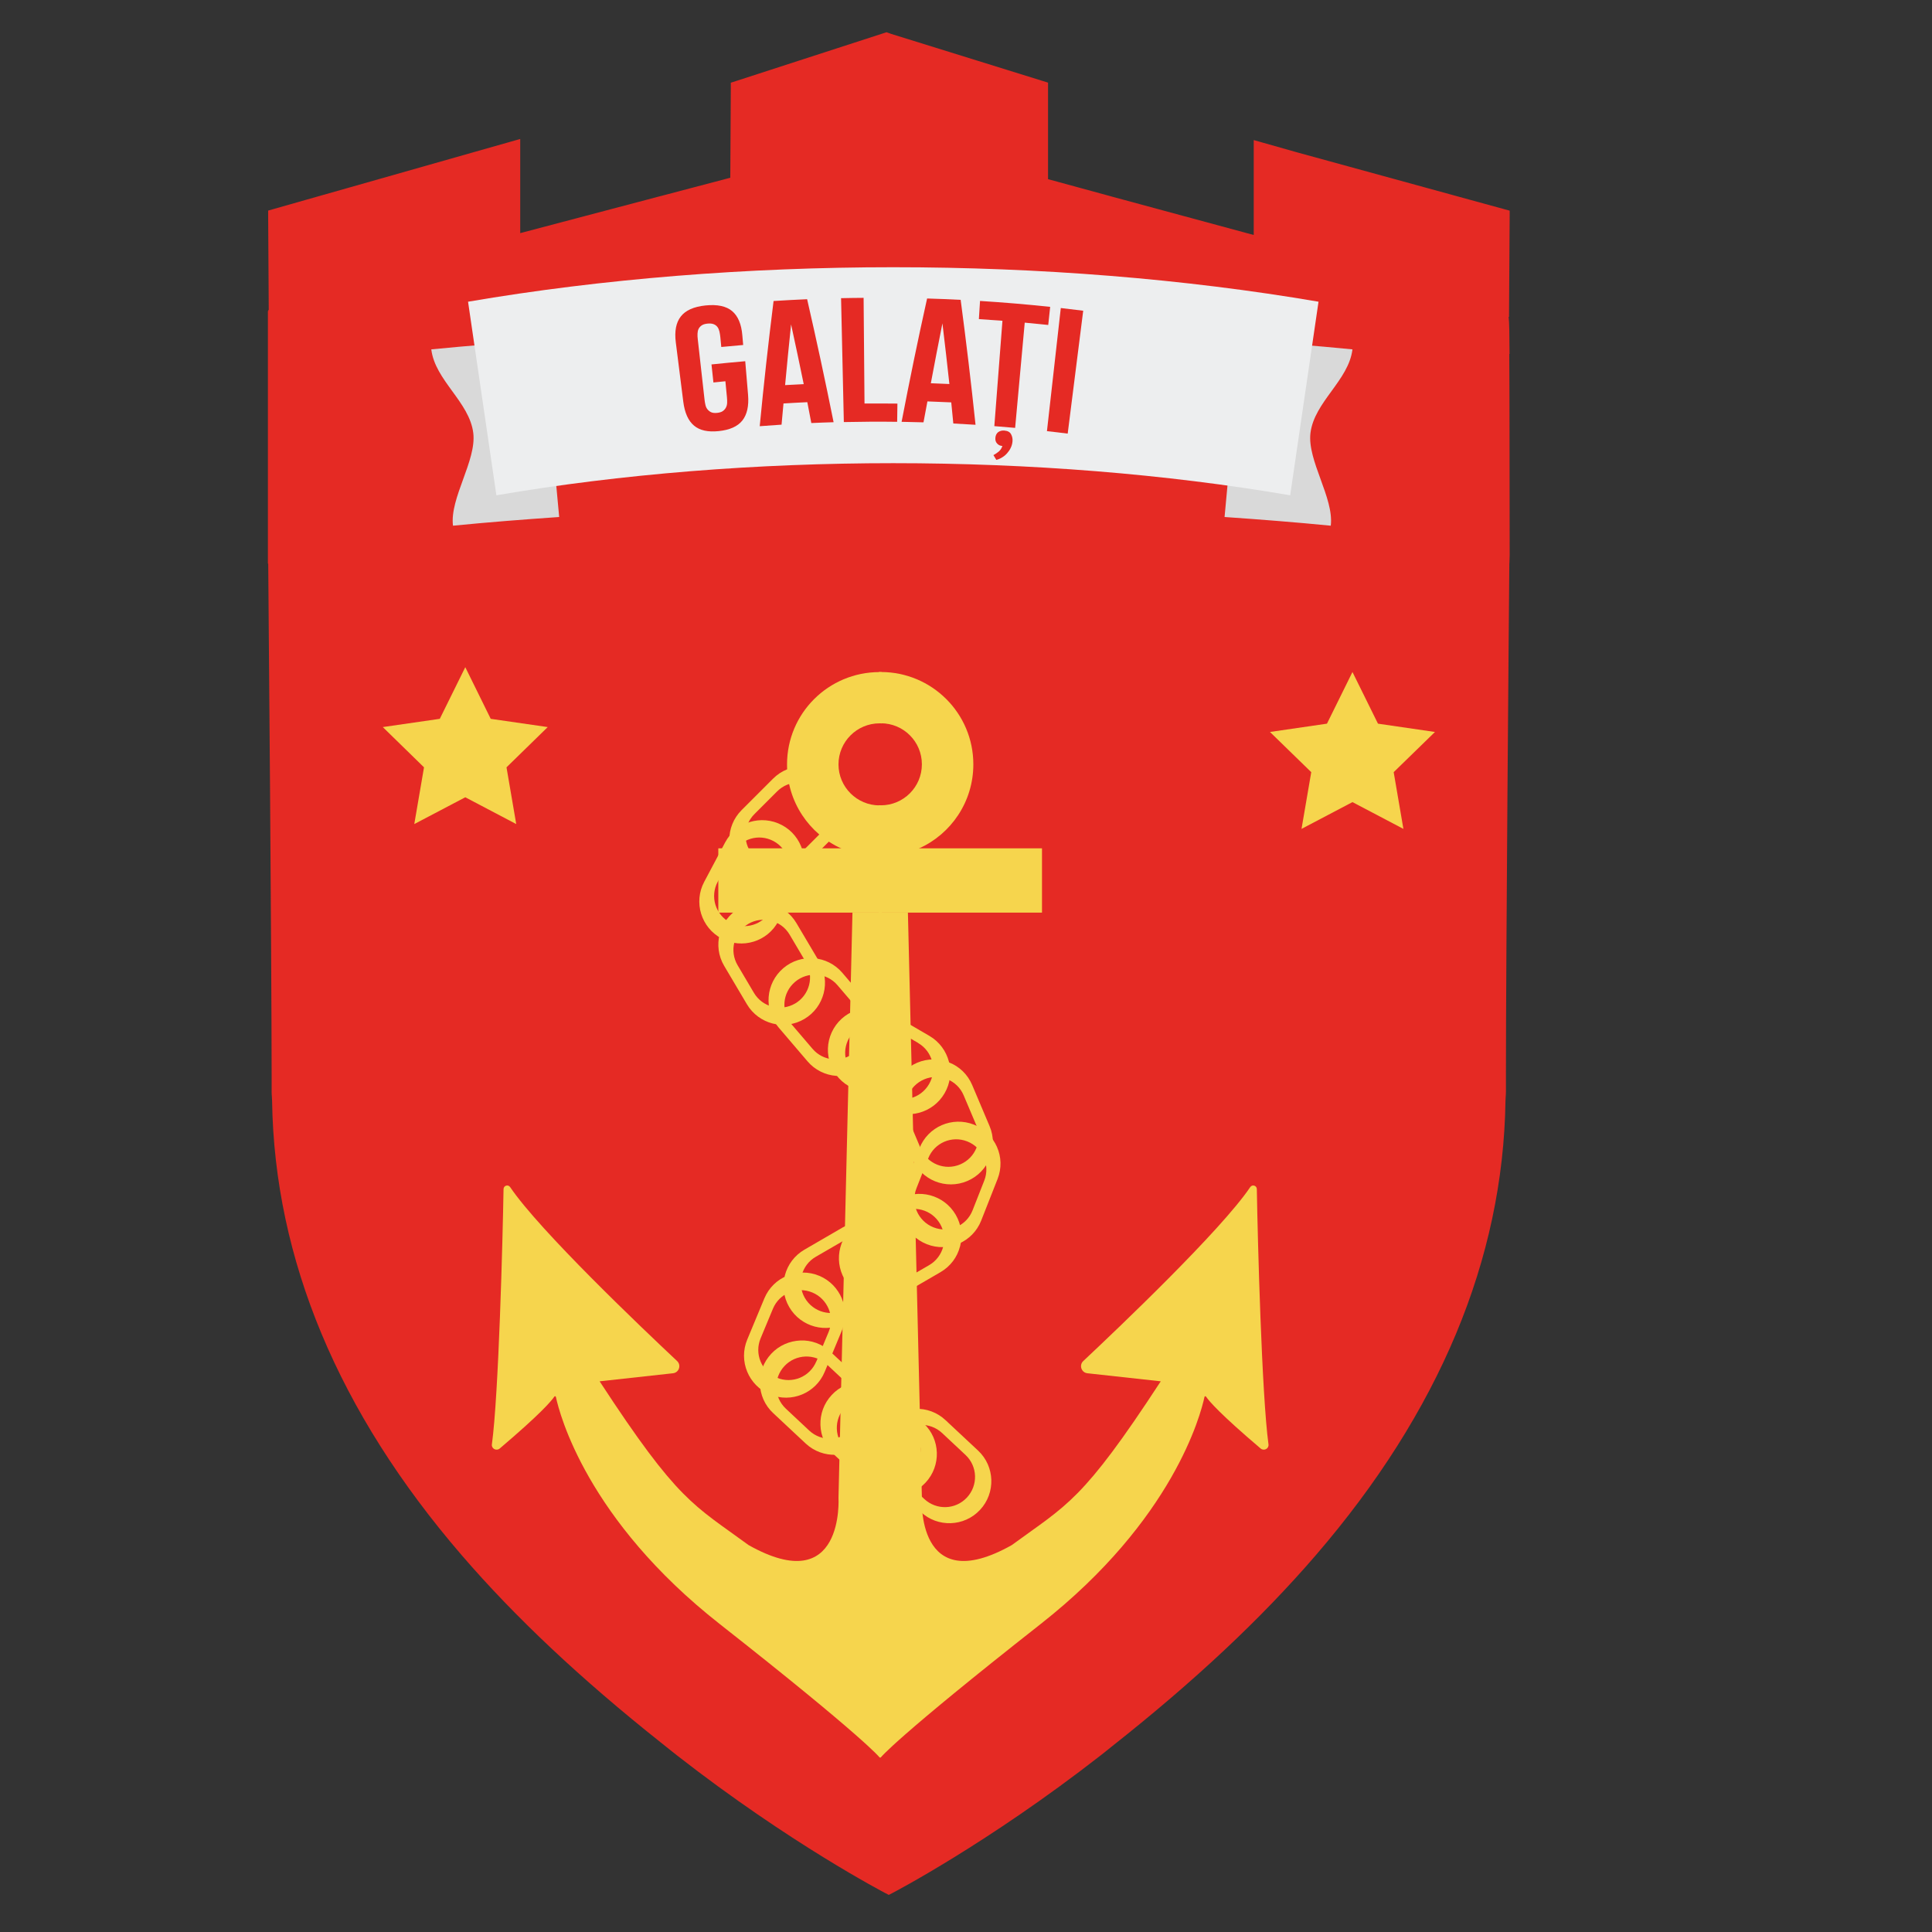 <?xml version="1.0" encoding="UTF-8"?> <svg xmlns="http://www.w3.org/2000/svg" xmlns:xlink="http://www.w3.org/1999/xlink" id="_контур" data-name="контур" viewBox="0 0 300 300"><rect x="0" y="0" width="300" height="300" fill="#333333" stroke="none"/> <defs> <style> .cls-1 { clip-path: url(#clippath); } .cls-2 { fill: none; } .cls-2, .cls-3, .cls-4, .cls-5, .cls-6 { stroke-width: 0px; } .cls-3 { fill: #d9d9d9; } .cls-4 { fill: #edeeef; } .cls-5 { fill: #e52a24; } .cls-6 { fill: #f6d54d; } </style> <clipPath id="clippath"> <path class="cls-2" d="m234.4,54.99c-.02-3.21-.03-4.89-.14-5.79h.06s.1-15.63.1-15.63v-.86s-.84-.23-.84-.23l-5.48-1.5-6.59-1.81-19.91-5.46-5.44-1.54-1.48-.42v14.74l-21.98-5.95-.54-.15-9.42-2.57v-14.99l-.81-.25-10.78-3.35-12.75-3.96-.36-.13-.38-.13-.38.12-13.33,4.32-9.68,3.14-.79.25v.81s-.08,13.95-.08,13.95l-10.33,2.72-.92.24-21.37,5.64v-14.62l-1.48.42-5.64,1.6-19.21,5.46-6.8,1.93-5.17,1.47-.84.24v.85s.09,14.59.09,14.59h-.07s0,.15,0,.15h-.06v39.23h.05c.08,8.8.51,60.09.53,79.49v1.3s0,1.21,0,1.21c0,.29.02.56.04.84.01.21.03.41.03.62.38,24.56,10.28,48.28,29.45,70.52,8.31,9.64,18.43,19.16,30.93,29.09l.8.64c.57.46,1.15.92,1.71,1.36,17.53,13.68,32.19,21.29,32.33,21.37l.54.28.54-.28c.15-.08,14.8-7.69,32.34-21.37.31-.25.64-.5.96-.76l.68-.55c12.87-10.15,23.26-19.89,31.78-29.78,19.18-22.25,29.09-45.97,29.46-70.52,0-.21.02-.41.03-.62.02-.28.04-.56.04-.85v-1.21s0-1.3,0-1.3c.01-19.44.45-70.9.53-79.55h.01s.04-1.24.04-1.24c0,0,0-9.26-.02-18.52,0-4.63-.02-9.26-.04-12.74Z"></path> </clipPath> </defs> <g class="cls-1"> <g id="galati"> <g> <path class="cls-5" d="m250.97,14.68l-.02,14.65c0,.63-.16,63.97-.32,87.48-.11,19.3-.2,39.46-.23,49.07v2.52c0,.68-.02,1.34-.07,2-.09,4.74-.45,9.43-1.11,14.08-.16,1.25-.36,2.49-.59,3.74-.09.61-.2,1.2-.32,1.79-4.15,21.79-14.58,42.72-31.2,62.45-9.14,10.84-20.16,21.43-33.74,32.38l-1.7,1.38c-18.55,14.78-33.97,22.99-34.63,23.33l-9,4.74-8.98-4.74c-.66-.34-16.08-8.55-34.65-23.36-.57-.45-2.59-2.09-2.59-2.09-13.2-10.73-23.92-21.07-32.83-31.65-16.62-19.7-27.07-40.66-31.2-62.45-.11-.59-.23-1.18-.32-1.79-.23-1.25-.43-2.49-.59-3.74-.66-4.65-1.02-9.34-1.11-14.08-.05-.73-.07-1.36-.07-2v-2.49c-.02-9.64-.11-29.8-.25-49.09-.14-23.51-.29-86.85-.29-87.48l-.02-14.51,112.7-33.4L250.97,14.68Z"></path> <g> <path class="cls-3" d="m210.01,54.25c-.59,4.83-5.92,8.15-6.52,12.98-.53,4.29,3.68,10.1,3.15,14.4-5.49-.54-10.99-.97-16.49-1.35l2.54-27.45c5.78.4,11.55.85,17.31,1.42Z"></path> <path class="cls-3" d="m66.97,54.25c.59,4.83,5.92,8.15,6.52,12.98.53,4.29-3.68,10.1-3.15,14.4,5.49-.54,10.99-.97,16.49-1.35l-2.54-27.45c-5.78.4-11.55.85-17.31,1.42Z"></path> <path class="cls-4" d="m200.34,76.91c-38.8-6.65-84.47-6.65-123.26,0-1.47-10.02-2.93-20.04-4.4-30.06,41.71-7.14,90.35-7.14,132.06,0-1.47,10.02-2.93,20.04-4.4,30.06Z"></path> </g> <polygon class="cls-6" points="72.25 103.6 76.2 111.62 85.05 112.9 78.65 119.15 80.16 127.96 72.25 123.8 64.33 127.96 65.84 119.15 59.44 112.9 68.29 111.62 72.25 103.6"></polygon> <polygon class="cls-6" points="210.01 104.35 213.97 112.37 222.82 113.66 216.41 119.9 217.92 128.71 210.01 124.55 202.1 128.71 203.61 119.9 197.2 113.66 206.05 112.37 210.01 104.35"></polygon> <g> <g> <path class="cls-6" d="m142.54,131.73c-1.72.81-3.62,1.27-5.64,1.3v8.68h-25.36v-9.98h31Z"></path> <path class="cls-6" d="m136.91,131.73v-6.69c-.11.02-.22.02-.34.02-3.51,0-6.37-2.86-6.37-6.37s2.86-6.37,6.37-6.37c.11,0,.22,0,.34.02v-7.96c-.11-.02-.22-.02-.34-.02-7.92,0-14.36,6.4-14.36,14.34,0,5.79,3.44,10.8,8.41,13.04,1.81.85,3.82,1.32,5.95,1.32.11,0,.22,0,.34-.02,2.01-.02,3.91-.49,5.64-1.3h-5.64Z"></path> <path class="cls-6" d="m136.91,141.71v131c-.2.13-.29.22-.29.22,0,0-2.33-3.04-24.87-20.76-20.6-16.19-24.85-32.54-25.43-35.25-.02-.13-.18-.16-.25-.04-.47.69-2.19,2.71-8.48,8.05-.51.42-1.3.02-1.21-.65,1.05-7.67,1.68-31.85,1.81-39.63,0-.56.72-.78,1.03-.31,4.56,6.75,20.55,21.96,25.92,27,.69.65.29,1.81-.65,1.9l-11.38,1.25c12.21,18.7,14.52,19.12,23.13,25.43,14.94,8.41,13.96-7.36,13.96-7.36l2.17-90.85h4.54Z"></path> </g> <g> <path class="cls-6" d="m130.8,131.73c1.72.81,3.62,1.27,5.64,1.3v8.68s25.36,0,25.36,0v-9.98s-31,0-31,0Z"></path> <path class="cls-6" d="m130.8,131.73c1.72.81,3.62,1.27,5.64,1.3.11.02.22.02.34.02,2.12,0,4.14-.47,5.95-1.32,4.97-2.24,8.41-7.25,8.41-13.04,0-7.94-6.44-14.34-14.36-14.34-.11,0-.22,0-.34.02v7.96c.11-.02.22-.02.34-.02,3.51,0,6.37,2.84,6.37,6.37s-2.86,6.37-6.37,6.37c-.11,0-.22,0-.34-.02v6.69h-5.64Z"></path> <path class="cls-6" d="m136.44,141.71v131c.2.13.29.22.29.22,0,0,2.33-3.04,24.87-20.76,20.6-16.19,24.85-32.54,25.43-35.25.02-.13.18-.16.25-.04.47.69,2.19,2.71,8.48,8.05.51.42,1.3.02,1.21-.65-1.05-7.67-1.68-31.85-1.81-39.63,0-.56-.72-.78-1.03-.31-4.56,6.75-20.55,21.96-25.92,27-.69.65-.29,1.81.65,1.9l11.38,1.25c-12.21,18.7-14.52,19.12-23.13,25.43-14.94,8.41-13.96-7.36-13.96-7.36l-2.17-90.85h-4.54Z"></path> </g> </g> <path class="cls-6" d="m131.17,125.51c-.01-1.67-.64-3.33-1.9-4.6-2.55-2.55-6.68-2.55-9.22-.01l-4.9,4.9c-2.54,2.54-2.54,6.67.01,9.22,2.54,2.54,6.67,2.54,9.21,0l4.9-4.9c1.27-1.27,1.92-2.94,1.91-4.6Zm-7.4,7.52c-1.84,1.84-4.8,1.83-6.62,0-1.84-1.84-1.84-4.79,0-6.62l3.52-3.52c1.84-1.84,4.79-1.84,6.62,0,.92.92,1.36,2.11,1.37,3.3,0,1.2-.45,2.4-1.37,3.32l-3.52,3.52Z"></path> <path class="cls-6" d="m124.59,131.96c-.5-1.59-1.58-3-3.17-3.84-3.19-1.69-7.13-.49-8.82,2.69l-3.25,6.12c-1.69,3.17-.48,7.12,2.71,8.81,3.17,1.69,7.12.48,8.8-2.69l3.25-6.12c.84-1.59.97-3.37.47-4.96Zm-4.88,9.36c-1.22,2.29-4.05,3.15-6.33,1.94-2.29-1.22-3.16-4.04-1.94-6.33l2.33-4.39c1.22-2.29,4.04-3.16,6.33-1.94,1.15.61,1.92,1.62,2.28,2.75.35,1.15.27,2.43-.34,3.58l-2.33,4.39Z"></path> <path class="cls-6" d="m119.68,140.35c-1.62-.4-3.39-.21-4.93.7-3.1,1.84-4.13,5.84-2.3,8.93l3.53,5.96c1.83,3.09,5.83,4.12,8.93,2.28,3.09-1.83,4.12-5.83,2.29-8.92l-3.53-5.96c-.92-1.55-2.37-2.59-3.99-2.99Zm5.45,9.04c1.32,2.24.58,5.1-1.64,6.42-2.24,1.32-5.09.59-6.42-1.64l-2.53-4.28c-1.32-2.24-.59-5.09,1.64-6.42,1.12-.66,2.38-.79,3.54-.51,1.16.3,2.22,1.04,2.88,2.15l2.53,4.28Z"></path> <path class="cls-6" d="m126.37,148.8c-1.66-.12-3.37.37-4.74,1.54-2.74,2.34-3.07,6.46-.74,9.19l4.5,5.27c2.33,2.73,6.45,3.06,9.19.71s3.06-6.45.72-9.18l-4.5-5.27c-1.17-1.37-2.78-2.14-4.44-2.26Zm6.91,7.97c1.69,1.98,1.44,4.93-.52,6.6-1.98,1.69-4.92,1.46-6.6-.52l-3.23-3.78c-1.69-1.98-1.46-4.91.52-6.6.99-.84,2.21-1.19,3.4-1.11,1.2.09,2.36.64,3.2,1.63l3.23,3.78Z"></path> <path class="cls-6" d="m133.42,156.71c-1.61.43-3.06,1.46-3.97,3.01-1.82,3.12-.77,7.11,2.33,8.92l5.98,3.49c3.1,1.81,7.09.76,8.91-2.36,1.81-3.1.76-7.09-2.34-8.91l-5.98-3.49c-1.55-.91-3.33-1.11-4.94-.67Zm9.15,5.25c2.24,1.31,2.99,4.17,1.68,6.4-1.31,2.24-4.16,2.99-6.4,1.68l-4.29-2.51c-2.24-1.31-2.99-4.16-1.68-6.4.65-1.12,1.69-1.85,2.84-2.17,1.16-.31,2.44-.17,3.56.48l4.29,2.51Z"></path> <path class="cls-6" d="m147.4,164.98c-1.55-.62-3.33-.66-4.98.04-3.32,1.41-4.87,5.23-3.47,8.54l2.7,6.38c1.4,3.31,5.23,4.86,8.55,3.45,3.31-1.4,4.86-5.23,3.46-8.53l-2.7-6.38c-.7-1.65-2-2.88-3.55-3.49Zm4.19,9.69c1.01,2.39-.11,5.13-2.49,6.14-2.39,1.01-5.13-.09-6.14-2.49l-1.94-4.58c-1.01-2.39.09-5.12,2.49-6.14,1.2-.51,2.47-.47,3.57-.03,1.11.45,2.06,1.32,2.56,2.52l1.94,4.58Z"></path> <path class="cls-6" d="m154.81,178.09c-.68-1.52-1.91-2.8-3.58-3.46-3.36-1.32-7.14.32-8.46,3.67l-2.54,6.45c-1.32,3.34.33,7.13,3.69,8.45,3.34,1.32,7.13-.33,8.44-3.67l2.54-6.45c.66-1.67.59-3.46-.09-4.98Zm-3.79,9.85c-.95,2.42-3.67,3.59-6.07,2.64s-3.59-3.66-2.64-6.07l1.82-4.63c.95-2.42,3.66-3.59,6.07-2.64,1.21.48,2.09,1.39,2.57,2.48.48,1.1.54,2.39.07,3.59l-1.82,4.63Z"></path> <path class="cls-6" d="m149.07,193.58c.42-1.61.24-3.39-.66-4.94-1.81-3.12-5.8-4.18-8.91-2.38l-5.99,3.48c-3.11,1.8-4.17,5.79-2.36,8.91,1.8,3.11,5.79,4.17,8.9,2.37l5.99-3.48c1.55-.9,2.61-2.35,3.02-3.96Zm-9.09,5.36c-2.25,1.3-5.1.53-6.4-1.7-1.3-2.25-.55-5.1,1.7-6.4l4.3-2.49c2.25-1.3,5.1-.55,6.4,1.7.65,1.12.77,2.39.48,3.54-.31,1.16-1.06,2.21-2.18,2.86l-4.3,2.49Z"></path> <path class="cls-6" d="m140.47,197.89c.42-1.61.24-3.39-.66-4.94-1.81-3.12-5.8-4.18-8.91-2.38l-5.99,3.48c-3.11,1.8-4.17,5.79-2.36,8.91,1.8,3.11,5.79,4.17,8.9,2.37l5.99-3.48c1.55-.9,2.61-2.35,3.02-3.96Zm-9.09,5.36c-2.25,1.3-5.1.53-6.4-1.7-1.3-2.25-.55-5.1,1.7-6.4l4.3-2.49c2.25-1.3,5.1-.55,6.4,1.7.65,1.12.77,2.39.48,3.54-.31,1.16-1.06,2.21-2.18,2.86l-4.3,2.49Z"></path> <path class="cls-6" d="m130.73,201.64c-.65-1.54-1.86-2.84-3.51-3.53-3.33-1.39-7.15.18-8.53,3.5l-2.66,6.4c-1.38,3.32.19,7.13,3.52,8.52,3.32,1.38,7.13-.19,8.51-3.51l2.66-6.4c.69-1.66.65-3.45,0-4.98Zm-3.98,9.77c-1,2.4-3.74,3.52-6.12,2.52-2.4-1-3.52-3.72-2.52-6.12l1.91-4.59c1-2.4,3.72-3.52,6.12-2.52,1.2.5,2.06,1.43,2.53,2.53.46,1.11.5,2.4,0,3.59l-1.91,4.59Z"></path> <path class="cls-6" d="m124.3,208.15c-1.67.07-3.31.74-4.54,2.06-2.47,2.63-2.33,6.76.29,9.21l5.06,4.73c2.62,2.45,6.75,2.32,9.21-.32,2.45-2.62,2.32-6.75-.3-9.2l-5.06-4.73c-1.31-1.23-3-1.82-4.66-1.75Zm7.76,7.15c1.9,1.78,1.98,4.73.22,6.62s-4.72,1.99-6.62.22l-3.63-3.4c-1.9-1.78-1.99-4.72-.22-6.62.89-.95,2.06-1.43,3.25-1.48,1.2-.04,2.42.37,3.37,1.26l3.63,3.4Z"></path> <path class="cls-6" d="m133.7,214.54c-1.67.07-3.31.74-4.54,2.06-2.47,2.63-2.33,6.76.29,9.21l5.06,4.73c2.62,2.45,6.75,2.32,9.21-.32,2.45-2.62,2.32-6.75-.3-9.2l-5.06-4.73c-1.31-1.23-3-1.82-4.66-1.75Zm7.76,7.15c1.9,1.78,1.98,4.73.22,6.62-1.78,1.9-4.72,1.99-6.62.22l-3.63-3.4c-1.9-1.78-1.99-4.72-.22-6.62.89-.95,2.06-1.43,3.25-1.48,1.2-.04,2.42.37,3.37,1.26l3.63,3.4Z"></path> <path class="cls-6" d="m142.16,218.77c-1.67.07-3.31.74-4.54,2.06-2.47,2.63-2.33,6.76.29,9.21l5.06,4.73c2.62,2.45,6.75,2.32,9.21-.32,2.45-2.62,2.32-6.75-.3-9.2l-5.06-4.73c-1.31-1.23-3-1.82-4.66-1.75Zm7.76,7.15c1.9,1.78,1.98,4.73.22,6.62-1.78,1.9-4.72,1.99-6.62.22l-3.63-3.4c-1.9-1.78-1.99-4.72-.22-6.62.89-.95,2.06-1.43,3.25-1.48,1.2-.04,2.42.37,3.37,1.26l3.63,3.4Z"></path> <g> <path class="cls-5" d="m110.47,56.59c1.75-.18,3.5-.35,5.25-.5.15,1.74.29,3.49.44,5.23.14,1.73-.16,3.06-.89,3.98-.73.92-1.95,1.46-3.65,1.64-1.68.18-2.96-.1-3.85-.85-.9-.75-1.45-1.99-1.67-3.71-.39-3.07-.77-6.14-1.16-9.21-.22-1.73.03-3.07.77-4.02.73-.95,2.01-1.53,3.84-1.72,1.84-.19,3.23.11,4.14.88.91.77,1.44,2.03,1.58,3.77.04.5.08.99.13,1.49-1.13.1-2.27.2-3.4.31-.05-.52-.1-1.05-.15-1.57-.03-.29-.08-.57-.14-.85-.07-.28-.17-.51-.31-.69-.14-.19-.33-.33-.58-.43-.25-.1-.57-.13-.97-.09-.4.04-.7.14-.91.29-.21.15-.37.33-.47.54-.1.21-.15.46-.16.74-.01.28,0,.57.04.86.35,3.13.7,6.26,1.05,9.38.04.31.08.59.15.86.06.27.18.49.33.67.16.18.34.33.57.43.23.1.53.13.91.09.37-.04.67-.13.88-.28.21-.15.37-.33.48-.54.11-.21.18-.45.19-.73.01-.27,0-.57-.03-.87-.08-.83-.16-1.66-.24-2.49-.62.06-1.24.12-1.86.19-.1-.94-.2-1.88-.3-2.81Z"></path> <path class="cls-5" d="m125.98,65.69c-.21-1.08-.41-2.16-.62-3.24-1.23.06-2.47.12-3.7.2-.1,1.1-.2,2.19-.3,3.29-1.13.07-2.26.15-3.39.24.62-6.48,1.34-12.96,2.15-19.44,1.74-.11,3.47-.2,5.21-.28,1.46,6.36,2.83,12.72,4.11,19.1-1.15.03-2.3.08-3.46.13Zm-1.18-6.05c-.63-3.09-1.29-6.18-1.96-9.27-.33,3.14-.64,6.28-.93,9.43.96-.06,1.92-.11,2.89-.15Z"></path> <path class="cls-5" d="m131.03,65.53c-.14-6.41-.29-12.82-.43-19.23,1.17-.03,2.33-.04,3.5-.05.05,5.47.09,10.94.14,16.41,1.7-.01,3.41-.01,5.11.01-.01.94-.02,1.89-.04,2.83-2.76-.04-5.52-.02-8.28.04Z"></path> <path class="cls-5" d="m148.03,65.76c-.1-1.09-.21-2.19-.32-3.28-1.23-.06-2.47-.11-3.7-.15-.21,1.08-.41,2.16-.61,3.25-1.13-.03-2.27-.06-3.4-.08,1.23-6.39,2.54-12.78,3.96-19.15,1.74.05,3.48.12,5.21.21.86,6.46,1.63,12.93,2.31,19.4-1.15-.07-2.3-.14-3.45-.2Zm-.61-6.13c-.34-3.14-.7-6.28-1.08-9.42-.62,3.1-1.22,6.2-1.8,9.3.96.03,1.92.07,2.89.12Z"></path> <path class="cls-5" d="m162.77,50.46c-1.22-.13-2.43-.25-3.65-.36-.5,5.45-.99,10.89-1.49,16.34-1.08-.1-2.15-.19-3.23-.27.42-5.45.84-10.91,1.26-16.36-1.22-.09-2.44-.18-3.66-.26.06-.94.12-1.88.18-2.82,3.63.23,7.26.53,10.89.92-.1.94-.2,1.88-.3,2.81Zm-7.12,18.79c-.33-.01-.6-.14-.81-.37-.22-.23-.31-.52-.28-.88.03-.4.18-.7.44-.9.27-.19.59-.28.97-.24.51.04.85.23,1.03.57.18.34.26.71.22,1.11-.03.35-.12.68-.27.99-.14.31-.34.59-.56.84-.22.26-.48.47-.77.65-.29.18-.58.31-.91.39-.15-.25-.3-.5-.45-.74.27-.14.54-.32.82-.55.27-.23.46-.52.57-.87Z"></path> <path class="cls-5" d="m165.79,67.33c-1.07-.14-2.14-.26-3.22-.38.72-6.37,1.43-12.74,2.15-19.12,1.16.13,2.32.27,3.48.42-.8,6.36-1.61,12.72-2.41,19.09Z"></path> </g> </g> </g> </g> </svg> 